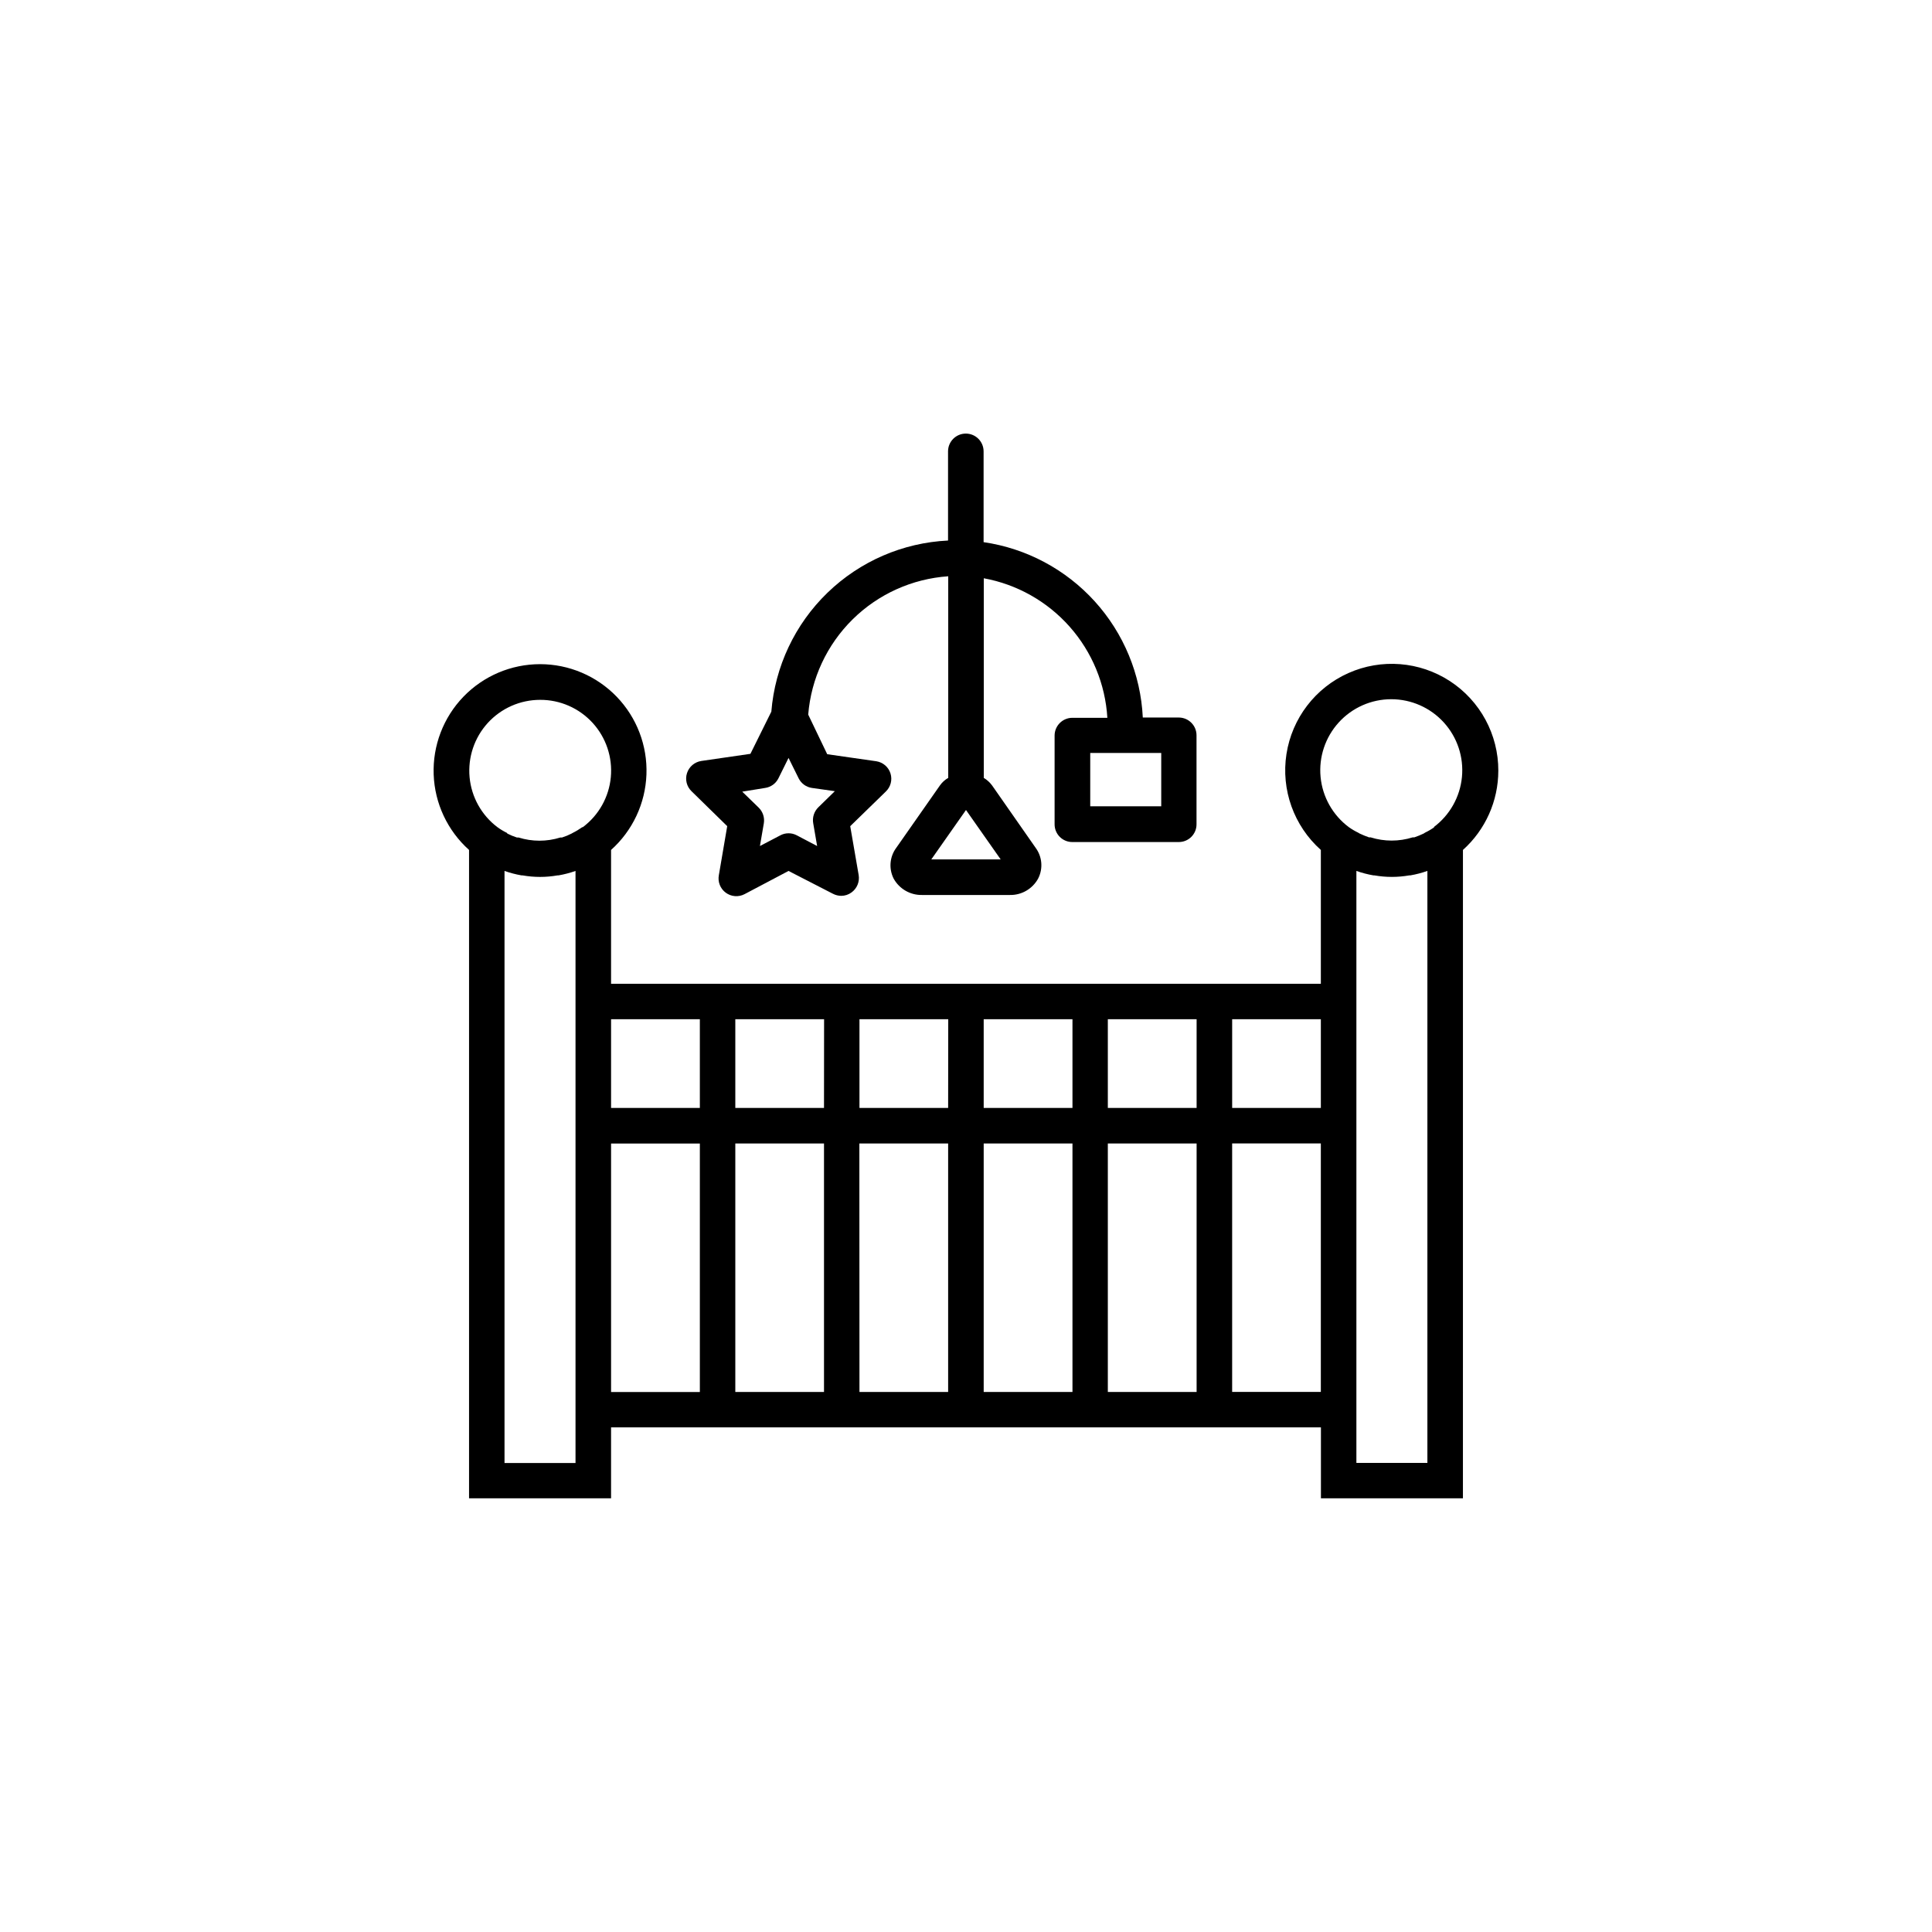 <?xml version="1.0" encoding="UTF-8"?>
<!-- Uploaded to: ICON Repo, www.svgrepo.com, Generator: ICON Repo Mixer Tools -->
<svg fill="#000000" width="800px" height="800px" version="1.1" viewBox="144 144 512 512" xmlns="http://www.w3.org/2000/svg">
 <g>
  <path d="m541.07 348.26c0.031-9.582-4.801-18.527-12.828-23.758-8.031-5.231-18.168-6.031-26.918-2.125s-14.926 11.98-16.398 21.449c-1.469 9.469 1.961 19.039 9.113 25.418v35.469h-188.1v-35.469c5.711-5.113 9.094-12.324 9.375-19.984 0.285-7.656-2.562-15.102-7.879-20.617s-12.652-8.633-20.312-8.633c-7.664 0-14.996 3.117-20.316 8.633-5.316 5.516-8.16 12.961-7.879 20.617 0.281 7.66 3.668 14.871 9.375 19.984v171.82h37.637v-18.793h188.12v18.793h37.633l0.004-171.82c5.957-5.348 9.367-12.977 9.371-20.984zm-47.031 89.352h-23.504v-23.504h23.504zm-98.773 0h-23.5v-23.504h23.527zm9.422-23.504h23.527v23.504h-23.527zm-42.32 23.504h-23.504v-23.504h23.527zm0 9.422v65.848h-23.504v-65.852zm9.371 0h23.527v65.848h-23.5zm32.949 0h23.527v65.848h-23.527zm32.898 0h23.527v65.848h-23.527zm0-9.422v-23.504h23.527v23.504zm-108.12-23.504v23.504h-23.527v-23.504zm-42.344-84.641c5.293-0.027 10.348 2.188 13.922 6.094 3.57 3.906 5.324 9.141 4.828 14.41s-3.199 10.082-7.441 13.25h-0.152 0.004c-0.801 0.57-1.641 1.078-2.519 1.512l-0.301 0.176h-0.004c-0.809 0.414-1.652 0.762-2.519 1.035h-0.43 0.004c-3.617 1.133-7.492 1.133-11.109 0h-0.43c-0.863-0.277-1.707-0.625-2.519-1.035l-0.098-0.176c-0.883-0.43-1.727-0.938-2.519-1.512-4.219-3.176-6.902-7.981-7.394-13.238-0.488-5.258 1.254-10.477 4.809-14.383 3.555-3.902 8.59-6.129 13.871-6.133zm9.395 202.25h-18.816v-156.91c1.477 0.52 2.992 0.918 4.535 1.184h0.277c3.047 0.535 6.168 0.535 9.219 0h0.25c1.543-0.266 3.062-0.66 4.535-1.184zm9.422-84.664h23.527v65.848h-23.527zm164.59 65.824v-65.852h23.504v65.848zm51.742 18.816h-18.816v-156.89c1.473 0.523 2.992 0.918 4.531 1.184h0.254c3.051 0.535 6.168 0.535 9.219 0h0.277c1.543-0.266 3.059-0.664 4.535-1.184zm1.863-168.5c-0.797 0.566-1.637 1.062-2.519 1.484-0.098 0.074-0.195 0.141-0.301 0.203-0.805 0.379-1.613 0.73-2.519 1.031h-0.43c-3.625 1.137-7.508 1.137-11.133 0h-0.43c-0.855-0.297-1.695-0.645-2.519-1.031l-0.328-0.203h0.004c-0.883-0.422-1.723-0.918-2.519-1.484-4.25-3.176-6.965-7.996-7.473-13.273-0.508-5.281 1.238-10.531 4.805-14.457 3.566-3.926 8.625-6.164 13.926-6.164 5.305 0 10.363 2.238 13.93 6.164 3.566 3.926 5.312 9.176 4.801 14.457-0.508 5.277-3.219 10.098-7.469 13.273z"/>
  <path d="m336.72 362.94-2.215 12.977c-0.336 1.773 0.375 3.586 1.832 4.66 1.453 1.074 3.394 1.219 4.992 0.375l11.641-6.144 11.762 6.047c0.68 0.352 1.43 0.543 2.191 0.551 0.992 0 1.953-0.316 2.746-0.906 1.445-1.051 2.176-2.82 1.891-4.582l-2.242-12.973 9.422-9.168v-0.004c1.301-1.23 1.785-3.094 1.25-4.805-0.535-1.707-2-2.961-3.769-3.231l-13-1.863-5.039-10.504h0.004c0.773-9.539 4.941-18.484 11.75-25.211 6.809-6.727 15.805-10.785 25.355-11.441v53.43c-0.867 0.496-1.617 1.172-2.191 1.988l-11.586 16.551h-0.004c-1.75 2.375-2.012 5.531-0.68 8.16 1.516 2.738 4.43 4.406 7.559 4.332h23.176c3.137 0.082 6.055-1.602 7.555-4.356 1.344-2.629 1.082-5.793-0.68-8.164l-11.535-16.523c-0.594-0.801-1.34-1.477-2.191-1.988v-52.902c8.805 1.613 16.82 6.133 22.758 12.836 5.934 6.703 9.453 15.207 9.988 24.145h-9.27c-2.602 0-4.711 2.109-4.711 4.711v23.527c0 1.246 0.496 2.441 1.379 3.32 0.887 0.883 2.086 1.371 3.332 1.363h28.215-0.004c2.59 0 4.688-2.098 4.688-4.684v-23.605c0-2.59-2.094-4.695-4.688-4.707h-9.547c-0.551-11.441-5.062-22.332-12.758-30.809-7.699-8.477-18.102-14.02-29.434-15.668v-24.059c0-2.602-2.109-4.711-4.711-4.711-2.602 0-4.711 2.109-4.711 4.711v23.629c-11.984 0.578-23.344 5.5-31.961 13.844-8.617 8.344-13.902 19.543-14.867 31.5l-5.543 11.184-13.023 1.891c-1.762 0.27-3.223 1.504-3.777 3.199-0.566 1.707-0.098 3.594 1.207 4.836zm115.02-5.266h-18.816v-14.129h18.816zm-42.547 14.082h-18.391l9.195-13.098zm-62.445-18.941c1.516-0.211 2.832-1.152 3.527-2.519l2.695-5.441 2.695 5.441c0.691 1.367 2.008 2.309 3.527 2.519l6.047 0.855-4.359 4.258c-1.141 1.109-1.652 2.719-1.363 4.281l1.031 5.996-5.414-2.848v0.004c-0.668-0.355-1.41-0.535-2.164-0.531-0.766-0.004-1.52 0.188-2.191 0.555l-5.391 2.82 1.031-5.996c0.258-1.531-0.25-3.09-1.359-4.18l-4.359-4.231z"/>
 </g>
</svg>